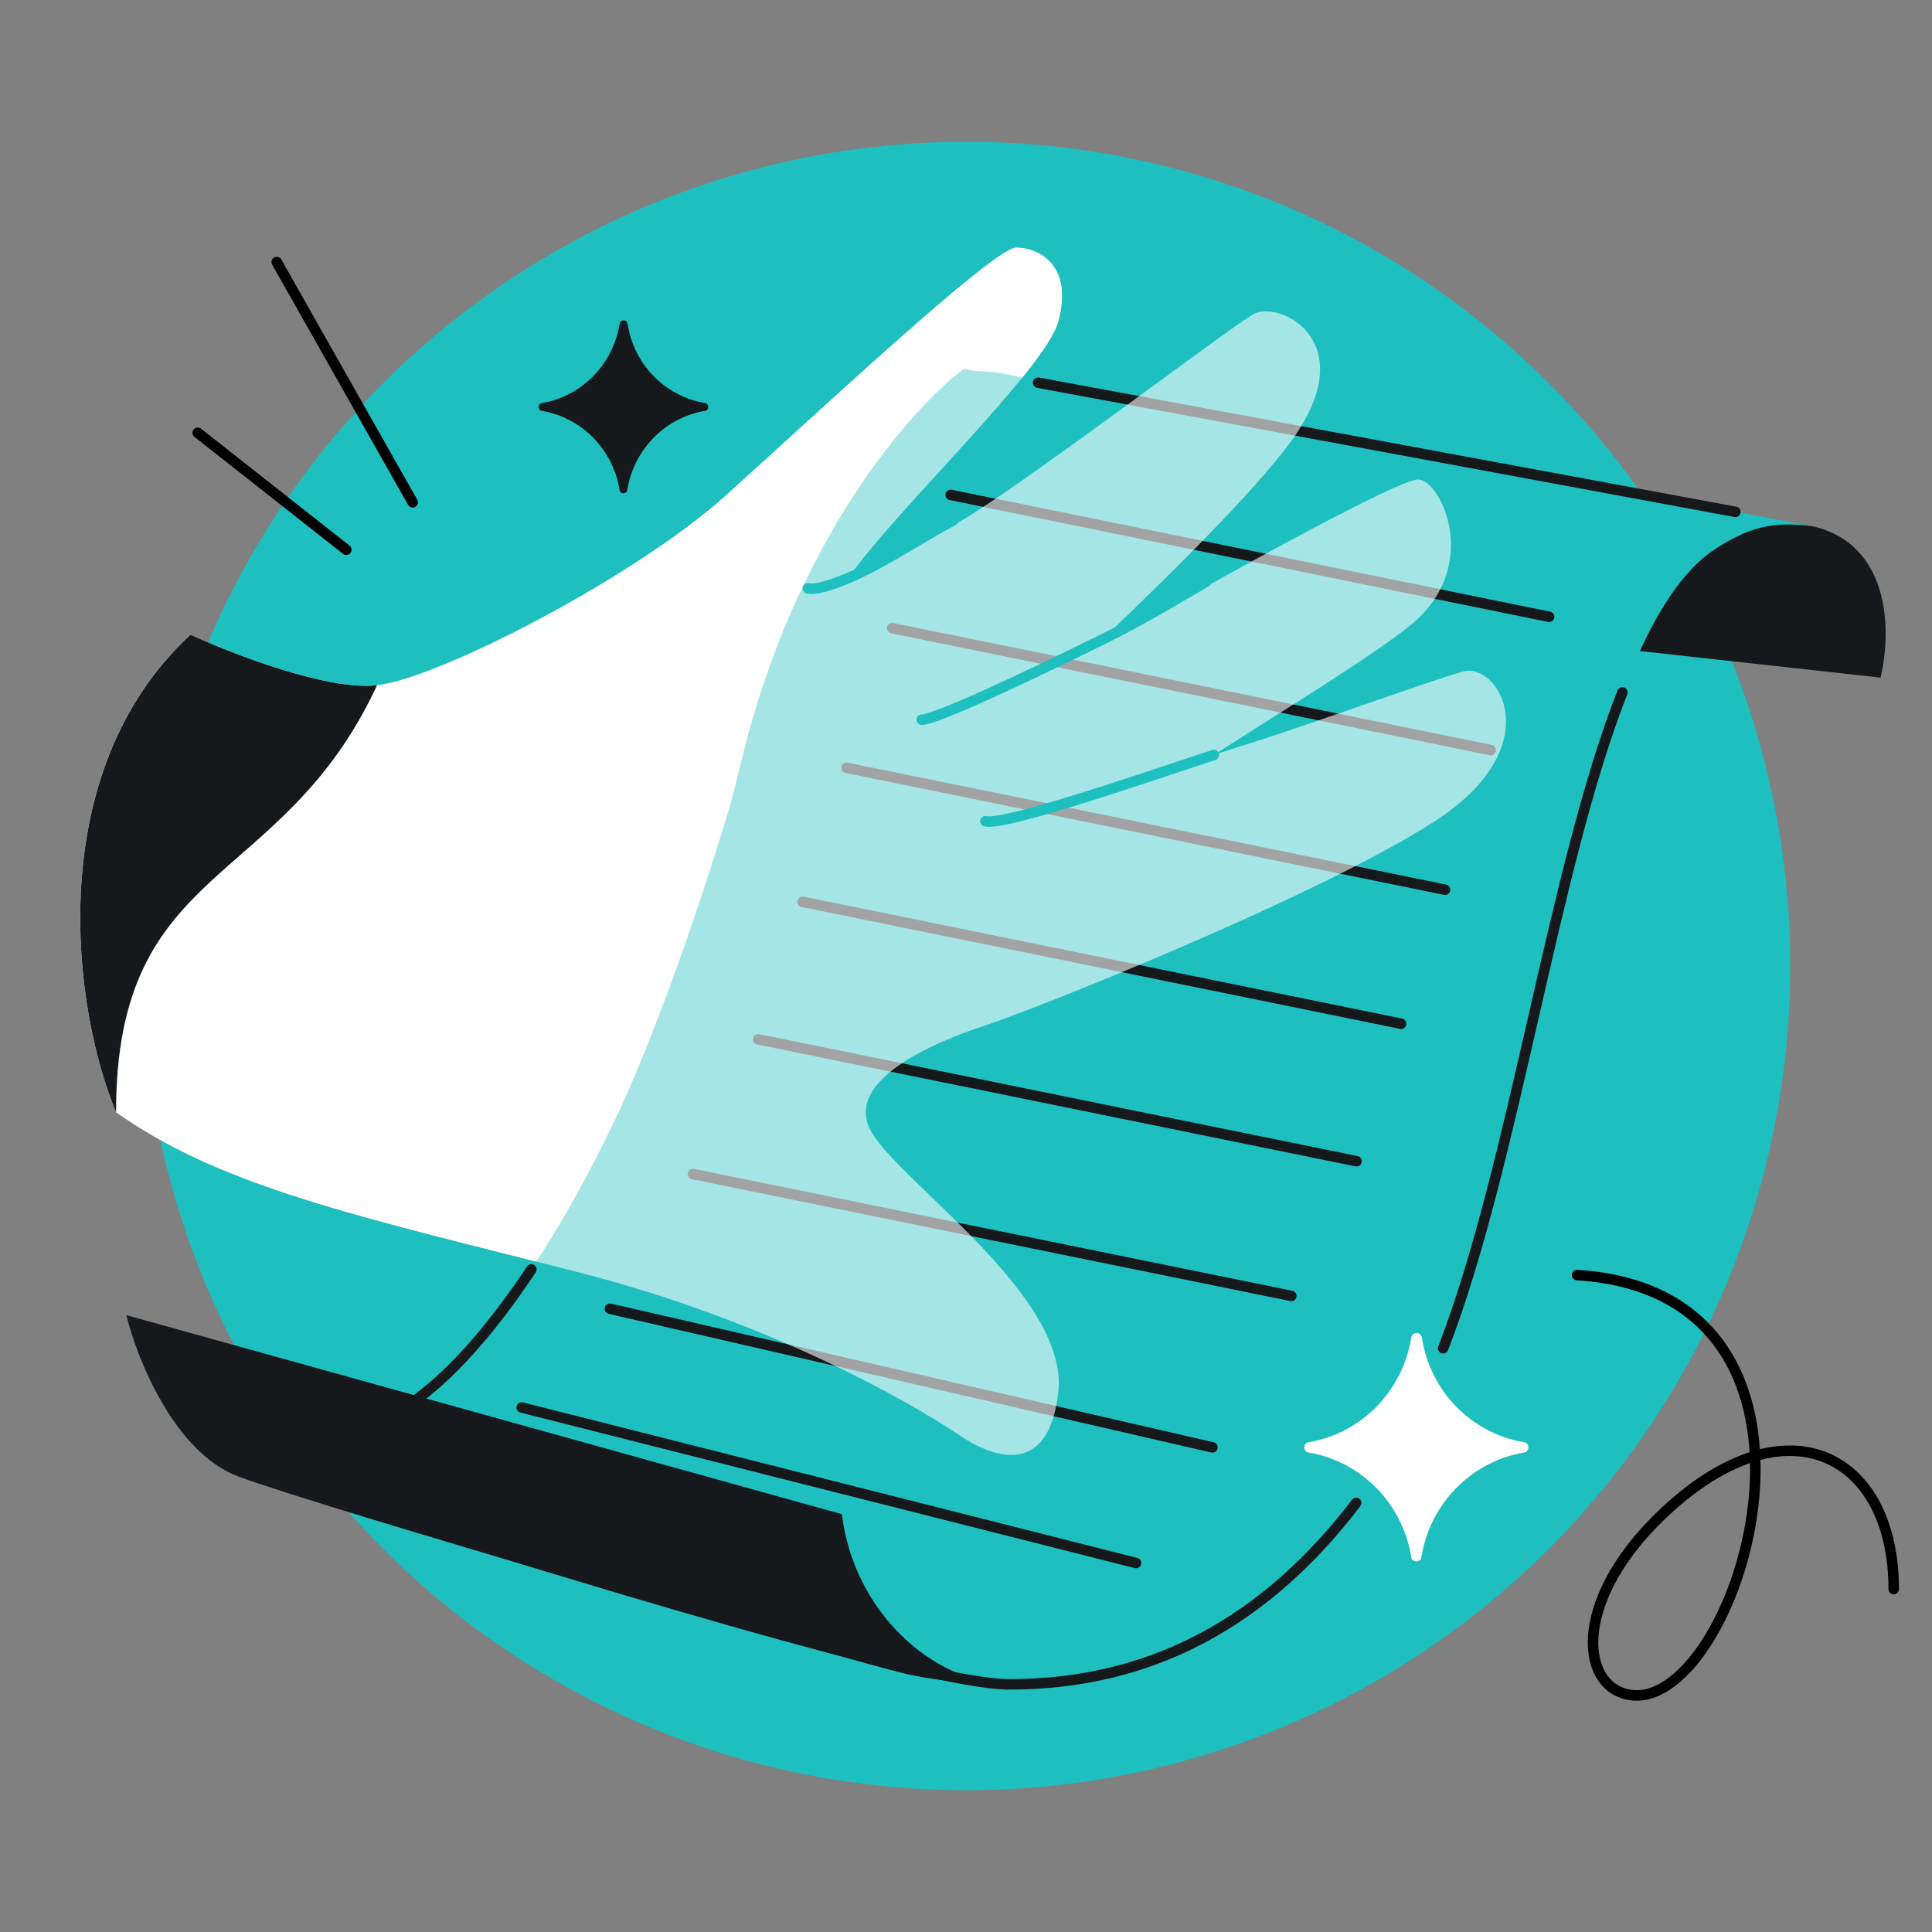 <svg width="368" height="368" viewBox="0 0 368 368" fill="none" xmlns="http://www.w3.org/2000/svg">
<rect x="0" y="0" width="368" height="368" fill="#808080" stroke="none"/>
<circle cx="184" cy="184" r="157" fill="#1EBFBF"/>
<path d="M71.814 130.533C62.343 131.585 44.191 124.541 36.298 120.887C7.886 147.181 13.874 192.255 22.107 211.841C40.972 225.211 65.033 230.932 102.085 240.285C121.739 213.394 138.023 158.246 146.172 129.22C154.321 100.194 178.041 74.839 181.44 71.984C184.16 69.7 191.397 71.033 194.675 71.984C198.289 67.517 200.895 63.721 201.57 61.244C204.502 50.495 197.857 47.173 193.558 47.173C189.258 47.173 155.123 79.232 138.023 94.579C120.922 109.925 83.653 129.217 71.814 130.533Z" fill="white"/>
<path d="M358.197 129.072L307.886 123.516C310.539 115.256 320.772 98.916 340.475 99.637C360.179 100.358 360.5 119.561 358.197 129.072Z" fill="#16191C"/>
<path d="M141.147 145.215C151.259 102.959 173.651 77.648 183.583 70.274L345.516 100.269C338.905 99.438 334.15 99.689 326.691 104.584C297.799 123.545 291.93 230.087 268.003 271.62C244.077 313.153 214.281 320.827 192.16 320.827C174.523 320.827 88.424 293.362 46.283 279.919L45.858 279.784C49.169 280.837 58.803 280.558 77.944 267.557C101.871 251.305 128.506 198.034 141.147 145.215Z" fill="#1EBFBF"/>
<path d="M330.556 97.498L197.734 72.895M309.023 131.88C295.744 165.713 288.44 221.737 274.891 256.817M101.21 241.794C93.542 253.356 85.605 262.354 77.944 267.557C58.803 280.558 49.233 281.2 45.922 280.147C87.907 293.54 174.464 320.827 192.16 320.827C211.382 320.827 236.399 315.033 258.324 286.264" stroke="#16191C" stroke-width="2" stroke-linecap="round"/>
<path d="M181.085 94.268L295.068 117.484" stroke="#16191C" stroke-width="2" stroke-linecap="round"/>
<path d="M169.955 119.651L283.937 142.867" stroke="#16191C" stroke-width="2" stroke-linecap="round"/>
<path d="M161.257 146.25L275.239 169.466" stroke="#16191C" stroke-width="2" stroke-linecap="round"/>
<path d="M152.894 171.775L266.876 194.992" stroke="#16191C" stroke-width="2" stroke-linecap="round"/>
<path d="M144.405 197.967L258.387 221.183" stroke="#16191C" stroke-width="2" stroke-linecap="round"/>
<path d="M131.979 223.625L245.961 246.841" stroke="#16191C" stroke-width="2" stroke-linecap="round"/>
<path d="M116.172 249.282L230.944 275.692" stroke="#16191C" stroke-width="2" stroke-linecap="round"/>
<path d="M99.375 268.094L216.386 297.716" stroke="#16191C" stroke-width="2" stroke-linecap="round"/>
<path d="M192.875 320.813C192.5 320.82 192.125 320.818 191.748 320.807C187.346 320.762 179.024 320.423 171.921 318.675C158.757 315.436 60.476 286.916 45.339 281.212C33.229 276.649 26.107 258.835 24.059 250.499L160.362 288.413C162.658 307.292 177.874 320.389 191.748 320.807C192.159 320.811 192.536 320.813 192.875 320.813Z" fill="#16191C"/>
<path opacity="0.6" d="M71.814 130.533C62.343 131.585 44.191 124.541 36.298 120.887C7.886 147.181 13.874 192.255 22.107 211.841C42.237 226.108 68.283 231.665 109.715 242.218C151.148 252.772 178.9 270.752 182.613 273.293C186.326 275.833 199.421 283.651 201.57 265.28C203.72 246.909 171.669 225.411 166.001 215.639C160.333 205.867 178.118 198.441 187.694 195.314C197.271 192.187 251.211 170.689 273.296 156.422C295.38 142.155 285.432 125.972 278.591 127.926C271.751 129.881 248.125 138.48 237.376 141.802C235.787 142.293 233.668 142.984 231.198 143.802C244.819 135.072 260.725 125.394 268.41 119.289C282.676 107.954 274.273 90.951 269.973 91.341C265.674 91.732 236.553 107.954 229.127 112.058C226.334 113.601 218.619 117.55 209.873 121.866C225.607 106.903 241.508 90.843 247.107 82.351C258.833 64.567 243.589 57.14 238.703 59.876C233.817 62.612 191.994 94.579 181.44 100.136C176.011 102.995 167.814 107.5 161.596 110.099C170.243 97.526 199.075 70.394 201.57 61.244C204.502 50.495 197.857 47.173 193.558 47.173C189.258 47.173 155.123 79.232 138.023 94.579C120.922 109.925 83.653 129.217 71.814 130.533Z" fill="white"/>
<path d="M71.814 130.533C62.343 131.585 44.191 124.541 36.298 120.887C7.886 147.181 13.874 192.255 22.107 211.841C22.107 163.854 53.615 169.724 71.814 130.533Z" fill="#16191C"/>
<path d="M153.884 112.058C155.304 112.397 158.145 111.542 161.597 110.099C167.814 107.5 176.099 101.997 181.528 99.138M175.578 137.074C178.016 137.196 195.365 129.026 209.873 121.866C218.62 117.55 227.005 112.335 229.799 110.792M187.695 156.422C191.026 157.421 216.954 148.513 231.198 143.802" stroke="#1EBFBF" stroke-width="2" stroke-linecap="round"/>
<path d="M249.341 276.688C248.125 276.586 248.126 274.809 249.341 274.696C259.303 272.988 267.123 265.019 268.799 254.867C268.911 253.618 270.736 253.618 270.848 254.867C272.43 265.019 280.251 272.988 290.213 274.696C291.428 274.809 291.429 276.586 290.213 276.688C280.251 278.396 272.43 286.366 270.754 296.517C270.648 297.714 268.896 297.714 268.799 296.517C267.123 286.366 259.303 278.396 249.341 276.688Z" fill="white"/>
<path d="M103.274 78.267C102.353 78.19 102.354 76.844 103.274 76.759C110.817 75.466 116.738 69.431 118.007 61.745C118.091 60.799 119.474 60.799 119.558 61.745C120.756 69.431 126.678 75.466 134.221 76.759C135.141 76.844 135.142 78.19 134.221 78.267C126.678 79.56 120.756 85.595 119.487 93.281C119.407 94.187 118.081 94.188 118.007 93.281C116.738 85.595 110.817 79.56 103.274 78.267Z" fill="#16191C"/>
<path d="M360.709 302.683C360.709 276.753 339.751 265.893 316.08 288.966C299.167 305.452 301.088 321.891 310.931 322.901C331.49 325.011 355.728 246.329 300.404 242.868" stroke="black" stroke-width="2" stroke-linecap="round"/>
<path d="M52.712 49.915L78.604 95.677M65.959 104.709L37.659 82.43" stroke="black" stroke-width="2" stroke-linecap="round"/>
</svg>
